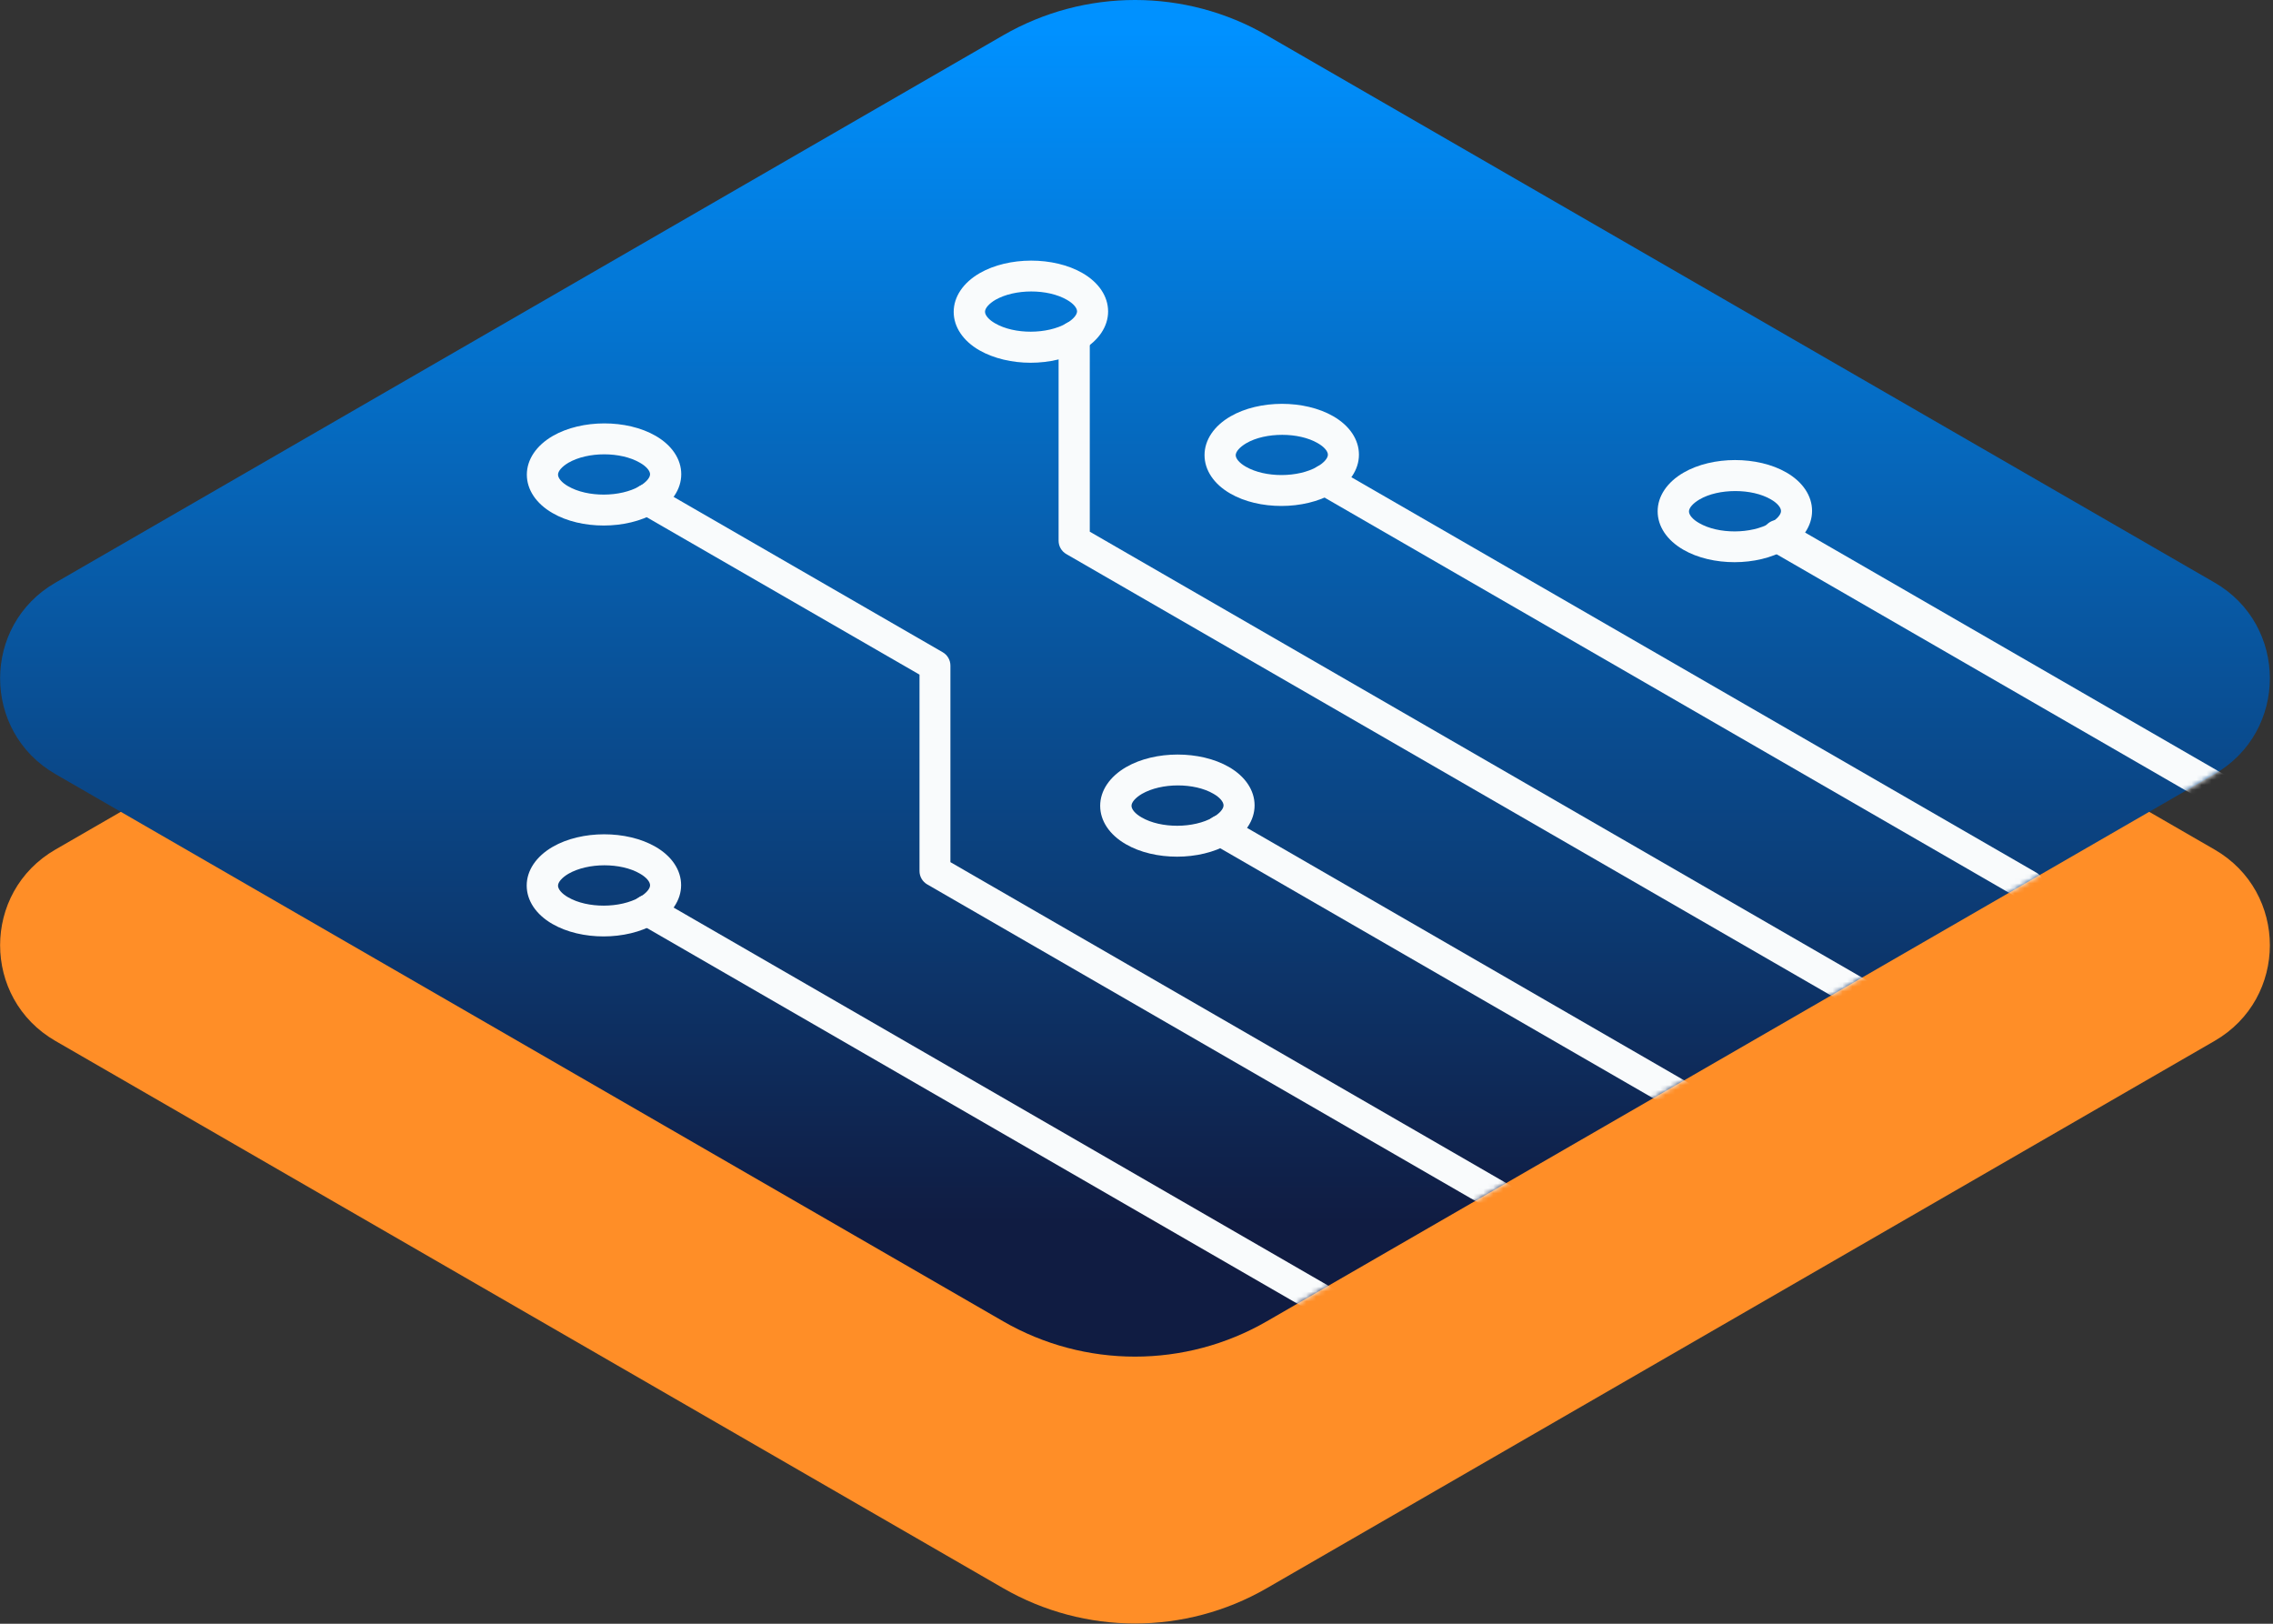 <svg width="462" height="330" viewBox="0 0 462 330" fill="none" xmlns="http://www.w3.org/2000/svg">
<rect x="0" y="0" width="462" height="330" fill="#333333" stroke="none"/>
<g clip-path="url(#clip0_70_6)">
<path d="M450.125 211.552L257.476 322.777C240.908 332.34 220.476 332.34 203.907 322.777L11.259 211.552C-3.725 202.906 -3.725 181.306 11.259 172.661L203.907 61.436C220.476 51.873 240.908 51.873 257.476 61.436L450.125 172.661C465.109 181.306 465.109 202.906 450.125 211.552Z" fill="#FF8E27"/>
<path d="M450.125 157.316L257.476 268.54C240.908 278.103 220.476 278.103 203.907 268.54L11.259 157.316C-3.725 148.67 -3.725 127.07 11.259 118.425L203.907 7.172C220.476 -2.391 240.908 -2.391 257.476 7.172L450.125 118.397C465.109 127.042 465.109 148.67 450.125 157.316Z" fill="url(#paint0_linear_70_6)"/>
<mask id="mask0_70_6" style="mask-type:luminance" maskUnits="userSpaceOnUse" x="0" y="0" width="462" height="276">
<path d="M450.125 157.316L257.476 268.54C240.908 278.103 220.476 278.103 203.907 268.54L11.259 157.316C-3.725 148.67 -3.725 127.07 11.259 118.425L203.907 7.172C220.476 -2.391 240.908 -2.391 257.476 7.172L450.125 118.397C465.109 127.042 465.109 148.67 450.125 157.316Z" fill="white"/>
</mask>
<g mask="url(#mask0_70_6)">
<path d="M450.458 163.71C451.626 163.71 452.738 163.098 453.377 162.042C454.295 160.429 453.767 158.372 452.154 157.455L363.169 106.082C361.557 105.164 359.499 105.693 358.582 107.305C357.665 108.917 358.193 110.975 359.805 111.892L448.791 163.265C449.319 163.571 449.902 163.71 450.458 163.71Z" fill="#F9FBFC"/>
<path d="M412.29 183.225C413.374 183.225 414.431 182.669 415.014 181.64C415.876 180.139 415.376 178.193 413.875 177.331L270.931 94.823C269.43 93.933 267.484 94.462 266.622 95.991C265.76 97.492 266.261 99.438 267.79 100.3L410.706 182.808C411.206 183.086 411.762 183.225 412.29 183.225Z" fill="#F9FBFC"/>
<path d="M276.018 271.571C277.103 271.571 278.159 271.015 278.743 269.986C279.605 268.485 279.104 266.539 277.575 265.677L133.158 182.28C131.657 181.39 129.711 181.918 128.849 183.447C127.988 184.948 128.488 186.894 130.017 187.756L274.434 271.154C274.934 271.459 275.49 271.571 276.018 271.571Z" fill="#F9FBFC"/>
<path d="M311.518 250.332C312.602 250.332 313.659 249.776 314.242 248.747C315.104 247.246 314.604 245.3 313.075 244.439L193.177 175.218V135.271C193.177 134.131 192.565 133.103 191.592 132.547L133.13 98.799C131.629 97.909 129.683 98.437 128.822 99.966C127.96 101.467 128.46 103.413 129.989 104.275L186.894 137.106V177.025C186.894 178.165 187.506 179.194 188.479 179.75L309.933 249.887C310.434 250.193 310.99 250.332 311.518 250.332Z" fill="#F9FBFC"/>
<path d="M383.184 208.188C384.269 208.188 385.325 207.632 385.909 206.604C386.77 205.103 386.27 203.157 384.741 202.295L221.504 108.056V68.442C221.504 66.69 220.086 65.273 218.335 65.273C216.584 65.273 215.166 66.69 215.166 68.442V109.89C215.166 111.03 215.777 112.059 216.75 112.615L381.6 207.771C382.1 208.049 382.656 208.188 383.184 208.188Z" fill="#F9FBFC"/>
<path d="M348.408 229.872C349.492 229.872 350.548 229.316 351.132 228.287C351.994 226.786 351.493 224.84 349.964 223.978L249.693 166.072C248.164 165.183 246.245 165.711 245.384 167.24C244.522 168.741 245.022 170.687 246.551 171.549L346.851 229.455C347.351 229.733 347.879 229.872 348.408 229.872Z" fill="#F9FBFC"/>
<path d="M122.678 190.313C126.459 190.313 130.212 189.452 133.158 187.756C136.522 185.81 138.44 182.947 138.44 179.889C138.44 176.831 136.55 173.995 133.214 172.077C127.376 168.713 118.202 168.713 112.337 172.105C108.973 174.051 107.055 176.914 107.055 179.972C107.055 183.03 108.945 185.866 112.281 187.784C115.228 189.479 118.953 190.313 122.678 190.313ZM122.845 175.858C125.486 175.858 128.127 176.414 130.073 177.554C131.351 178.276 132.13 179.194 132.13 179.917C132.13 180.639 131.323 181.557 130.017 182.335C126.069 184.615 119.398 184.642 115.478 182.363C114.199 181.64 113.421 180.723 113.421 180C113.421 179.277 114.227 178.36 115.534 177.581C117.507 176.442 120.176 175.858 122.845 175.858Z" fill="#F9FBFC"/>
<path d="M239.24 174.106C243.021 174.106 246.774 173.245 249.72 171.549C253.084 169.603 255.002 166.74 255.002 163.682C255.002 160.624 253.112 157.788 249.776 155.87C243.938 152.506 234.764 152.506 228.899 155.898C225.535 157.844 223.617 160.707 223.617 163.765C223.617 166.823 225.507 169.659 228.843 171.577C231.762 173.272 235.487 174.106 239.24 174.106ZM239.407 159.623C242.048 159.623 244.689 160.179 246.635 161.319C247.913 162.042 248.692 162.959 248.692 163.682C248.692 164.405 247.886 165.322 246.579 166.1C242.632 168.38 235.96 168.408 232.04 166.128C230.761 165.405 229.983 164.488 229.983 163.765C229.983 163.042 230.789 162.125 232.096 161.347C234.069 160.207 236.738 159.623 239.407 159.623Z" fill="#F9FBFC"/>
<path d="M352.55 114.255C356.33 114.255 360.083 113.393 363.03 111.697C366.394 109.751 368.312 106.888 368.312 103.83C368.312 100.772 366.421 97.937 363.086 96.019C357.248 92.655 348.074 92.655 342.208 96.046C338.845 97.992 336.926 100.856 336.926 103.913C336.926 106.971 338.817 109.807 342.153 111.725C345.072 113.421 348.825 114.255 352.55 114.255ZM352.716 99.799C355.357 99.799 357.998 100.355 359.944 101.495C361.223 102.218 362.001 103.135 362.001 103.858C362.001 104.581 361.195 105.498 359.889 106.276C355.941 108.556 349.269 108.584 345.35 106.304C344.071 105.581 343.293 104.664 343.293 103.941C343.293 103.218 344.099 102.301 345.405 101.523C347.379 100.355 350.048 99.799 352.716 99.799Z" fill="#F9FBFC"/>
<path d="M260.451 102.829C264.232 102.829 267.984 101.968 270.931 100.272C274.295 98.326 276.213 95.463 276.213 92.405C276.213 89.347 274.323 86.511 270.987 84.593C265.149 81.229 255.975 81.229 250.11 84.621C246.746 86.567 244.828 89.43 244.828 92.488C244.828 95.546 246.718 98.382 250.054 100.3C252.973 101.995 256.698 102.829 260.451 102.829ZM260.618 88.374C263.259 88.374 265.899 88.93 267.845 90.07C269.124 90.792 269.903 91.71 269.903 92.405C269.903 93.127 269.096 94.045 267.79 94.823C263.842 97.103 257.171 97.13 253.223 94.851C251.944 94.128 251.166 93.211 251.166 92.516C251.166 91.793 251.972 90.876 253.279 90.097C255.252 88.93 257.949 88.374 260.618 88.374Z" fill="#F9FBFC"/>
<path d="M122.706 106.805C126.486 106.805 130.239 105.943 133.186 104.247C136.55 102.301 138.468 99.438 138.468 96.38C138.468 93.322 136.578 90.486 133.242 88.568C127.404 85.205 118.258 85.205 112.364 88.596C109.001 90.542 107.083 93.405 107.083 96.463C107.083 99.521 108.973 102.357 112.309 104.275C115.228 105.971 118.953 106.805 122.706 106.805ZM130.073 94.045C131.351 94.767 132.13 95.685 132.13 96.38C132.13 97.103 131.323 98.02 130.017 98.798C126.069 101.078 119.398 101.106 115.478 98.826C114.199 98.103 113.421 97.186 113.421 96.463C113.421 95.74 114.227 94.823 115.534 94.045C119.481 91.765 126.153 91.765 130.073 94.045Z" fill="#F9FBFC"/>
<path d="M209.467 73.724C213.248 73.724 217.001 72.862 219.947 71.166C223.311 69.22 225.229 66.357 225.229 63.299C225.229 60.241 223.339 57.405 220.003 55.487C214.165 52.123 205.019 52.123 199.126 55.515C195.762 57.461 193.844 60.324 193.844 63.382C193.844 66.44 195.734 69.276 199.07 71.194C201.989 72.862 205.742 73.724 209.467 73.724ZM216.862 60.936C218.14 61.659 218.919 62.576 218.919 63.271C218.919 63.994 218.113 64.911 216.806 65.689C212.859 67.969 206.187 67.997 202.267 65.717C200.988 64.995 200.21 64.077 200.21 63.354C200.21 62.632 201.016 61.714 202.323 60.936C206.27 58.684 212.914 58.656 216.862 60.936Z" fill="#F9FBFC"/>
</g>
</g>
<defs>
<linearGradient id="paint0_linear_70_6" x1="230.684" y1="6.304" x2="230.684" y2="248.474" gradientUnits="userSpaceOnUse">
<stop stop-color="#0091FF"/>
<stop offset="1" stop-color="#101C42"/>
</linearGradient>
<clipPath id="clip0_70_6">
<rect width="461.356" height="329.949" fill="white" transform="matrix(-1 0 0 1 461.356 0)"/>
</clipPath>
</defs>
</svg>
